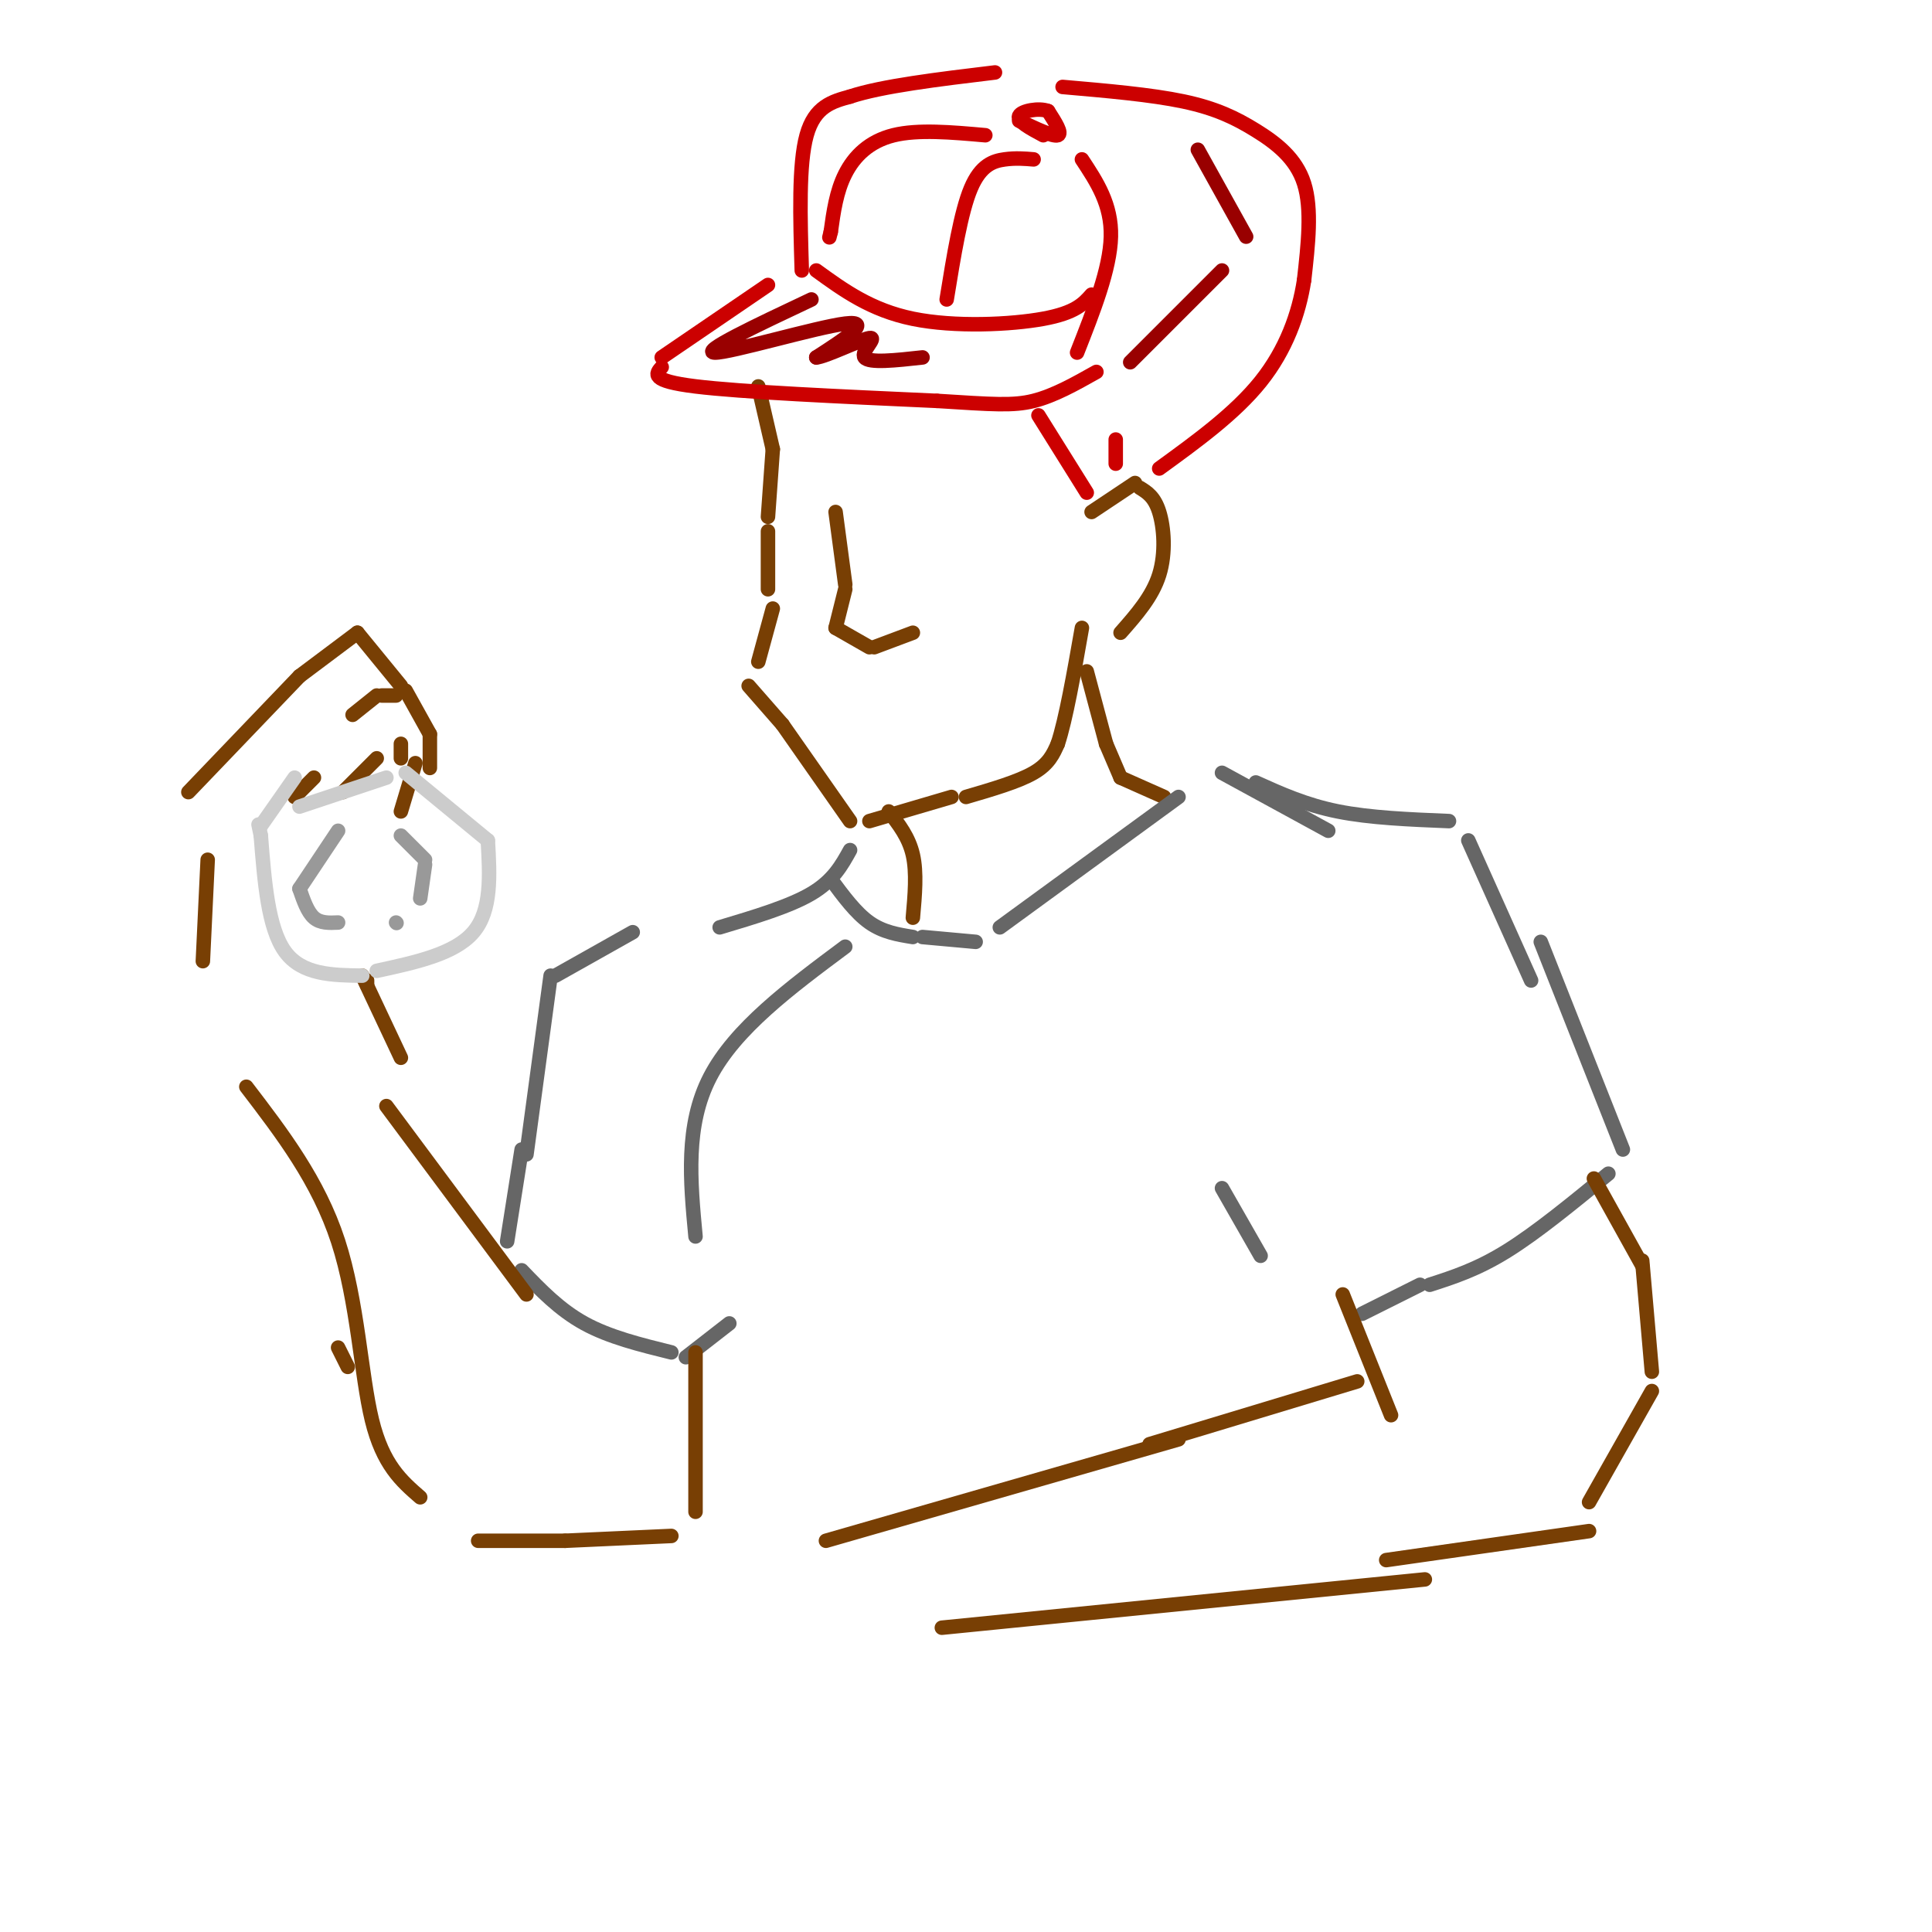 <svg viewBox='0 0 400 400' version='1.1' xmlns='http://www.w3.org/2000/svg' xmlns:xlink='http://www.w3.org/1999/xlink'><g fill='none' stroke='#783f04' stroke-width='3' stroke-linecap='round' stroke-linejoin='round'><path d='M157,80c0.000,0.000 3.000,13.000 3,13'/><path d='M160,93c0.000,0.000 -1.000,14.000 -1,14'/><path d='M159,110c0.000,0.000 0.000,12.000 0,12'/><path d='M173,106c0.000,0.000 2.000,15.000 2,15'/><path d='M175,122c0.000,0.000 -2.000,8.000 -2,8'/><path d='M173,130c0.000,0.000 7.000,4.000 7,4'/><path d='M181,134c0.000,0.000 8.000,-3.000 8,-3'/><path d='M160,126c0.000,0.000 -3.000,11.000 -3,11'/><path d='M155,142c0.000,0.000 7.000,8.000 7,8'/><path d='M162,150c0.000,0.000 14.000,20.000 14,20'/><path d='M180,170c0.000,0.000 17.000,-5.000 17,-5'/><path d='M200,165c5.417,-1.583 10.833,-3.167 14,-5c3.167,-1.833 4.083,-3.917 5,-6'/><path d='M219,154c1.667,-5.000 3.333,-14.500 5,-24'/><path d='M226,106c0.000,0.000 9.000,-6.000 9,-6'/><path d='M236,101c1.511,0.933 3.022,1.867 4,5c0.978,3.133 1.422,8.467 0,13c-1.422,4.533 -4.711,8.267 -8,12'/></g>
<g fill='none' stroke='#cc0000' stroke-width='3' stroke-linecap='round' stroke-linejoin='round'><path d='M159,59c0.000,0.000 -22.000,15.000 -22,15'/><path d='M137,76c-1.250,1.417 -2.500,2.833 7,4c9.500,1.167 29.750,2.083 50,3'/><path d='M194,83c11.644,0.733 15.756,1.067 20,0c4.244,-1.067 8.622,-3.533 13,-6'/><path d='M166,56c-0.333,-11.000 -0.667,-22.000 1,-28c1.667,-6.000 5.333,-7.000 9,-8'/><path d='M176,20c6.500,-2.167 18.250,-3.583 30,-5'/><path d='M220,18c9.167,0.798 18.333,1.595 25,3c6.667,1.405 10.833,3.417 15,6c4.167,2.583 8.333,5.738 10,11c1.667,5.262 0.833,12.631 0,20'/><path d='M270,58c-1.067,6.978 -3.733,14.422 -9,21c-5.267,6.578 -13.133,12.289 -21,18'/><path d='M215,86c0.000,0.000 10.000,16.000 10,16'/><path d='M231,91c0.000,0.000 0.000,5.000 0,5'/><path d='M211,25c3.500,1.667 7.000,3.333 8,3c1.000,-0.333 -0.500,-2.667 -2,-5'/><path d='M217,23c-1.867,-0.733 -5.533,-0.067 -6,1c-0.467,1.067 2.267,2.533 5,4'/><path d='M224,33c3.083,4.667 6.167,9.333 6,16c-0.167,6.667 -3.583,15.333 -7,24'/><path d='M214,33c-1.867,-0.156 -3.733,-0.311 -6,0c-2.267,0.311 -4.933,1.089 -7,6c-2.067,4.911 -3.533,13.956 -5,23'/><path d='M204,28c-6.978,-0.622 -13.956,-1.244 -19,0c-5.044,1.244 -8.156,4.356 -10,8c-1.844,3.644 -2.422,7.822 -3,12'/><path d='M172,48c-0.500,2.000 -0.250,1.000 0,0'/><path d='M169,56c5.667,4.111 11.333,8.222 20,10c8.667,1.778 20.333,1.222 27,0c6.667,-1.222 8.333,-3.111 10,-5'/></g>
<g fill='none' stroke='#990000' stroke-width='3' stroke-linecap='round' stroke-linejoin='round'><path d='M168,62c-11.578,5.467 -23.156,10.933 -20,11c3.156,0.067 21.044,-5.267 27,-6c5.956,-0.733 -0.022,3.133 -6,7'/><path d='M169,74c1.762,-0.060 9.167,-3.708 11,-4c1.833,-0.292 -1.905,2.774 -1,4c0.905,1.226 6.452,0.613 12,0'/><path d='M248,31c0.000,0.000 10.000,18.000 10,18'/><path d='M253,56c0.000,0.000 -19.000,19.000 -19,19'/></g>
<g fill='none' stroke='#783f04' stroke-width='3' stroke-linecap='round' stroke-linejoin='round'><path d='M184,168c2.083,2.667 4.167,5.333 5,9c0.833,3.667 0.417,8.333 0,13'/><path d='M225,139c0.000,0.000 4.000,15.000 4,15'/><path d='M229,154c0.000,0.000 3.000,7.000 3,7'/><path d='M232,161c0.000,0.000 9.000,4.000 9,4'/></g>
<g fill='none' stroke='#666666' stroke-width='3' stroke-linecap='round' stroke-linejoin='round'><path d='M172,182c2.583,3.500 5.167,7.000 8,9c2.833,2.000 5.917,2.500 9,3'/><path d='M191,194c0.000,0.000 11.000,1.000 11,1'/><path d='M207,192c0.000,0.000 37.000,-27.000 37,-27'/><path d='M253,160c0.000,0.000 22.000,12.000 22,12'/><path d='M260,162c5.167,2.333 10.333,4.667 17,6c6.667,1.333 14.833,1.667 23,2'/><path d='M304,174c0.000,0.000 13.000,29.000 13,29'/><path d='M319,195c0.000,0.000 17.000,43.000 17,43'/><path d='M176,176c-1.750,3.167 -3.500,6.333 -8,9c-4.500,2.667 -11.750,4.833 -19,7'/><path d='M131,193c0.000,0.000 -16.000,9.000 -16,9'/><path d='M114,202c0.000,0.000 -5.000,37.000 -5,37'/><path d='M108,238c0.000,0.000 -3.000,19.000 -3,19'/><path d='M108,263c3.917,4.083 7.833,8.167 13,11c5.167,2.833 11.583,4.417 18,6'/><path d='M142,281c0.000,0.000 9.000,-7.000 9,-7'/><path d='M333,243c-7.417,6.083 -14.833,12.167 -21,16c-6.167,3.833 -11.083,5.417 -16,7'/><path d='M294,266c0.000,0.000 -12.000,6.000 -12,6'/><path d='M253,246c0.000,0.000 8.000,14.000 8,14'/></g>
<g fill='none' stroke='#783f04' stroke-width='3' stroke-linecap='round' stroke-linejoin='round'><path d='M278,268c0.000,0.000 10.000,25.000 10,25'/><path d='M330,244c0.000,0.000 10.000,18.000 10,18'/><path d='M340,261c0.000,0.000 2.000,23.000 2,23'/><path d='M342,288c0.000,0.000 -13.000,23.000 -13,23'/><path d='M281,286c0.000,0.000 -43.000,13.000 -43,13'/><path d='M329,317c0.000,0.000 -42.000,6.000 -42,6'/><path d='M295,327c0.000,0.000 -100.000,10.000 -100,10'/><path d='M244,298c0.000,0.000 -73.000,21.000 -73,21'/><path d='M109,268c0.000,0.000 -29.000,-39.000 -29,-39'/><path d='M144,280c0.000,0.000 0.000,33.000 0,33'/><path d='M139,318c0.000,0.000 -22.000,1.000 -22,1'/><path d='M117,319c0.000,0.000 -18.000,0.000 -18,0'/><path d='M72,283c0.000,0.000 -2.000,-4.000 -2,-4'/><path d='M87,310c-3.867,-3.356 -7.733,-6.711 -10,-16c-2.267,-9.289 -2.933,-24.511 -7,-37c-4.067,-12.489 -11.533,-22.244 -19,-32'/><path d='M83,219c0.000,0.000 -8.000,-17.000 -8,-17'/><path d='M76,204c0.000,0.000 0.000,-1.000 0,-1'/><path d='M42,199c0.000,0.000 1.000,-21.000 1,-21'/><path d='M39,164c0.000,0.000 23.000,-24.000 23,-24'/><path d='M62,140c0.000,0.000 12.000,-9.000 12,-9'/><path d='M74,131c0.000,0.000 9.000,11.000 9,11'/><path d='M78,144c0.000,0.000 -5.000,4.000 -5,4'/><path d='M79,144c0.000,0.000 3.000,0.000 3,0'/><path d='M84,143c0.000,0.000 5.000,9.000 5,9'/><path d='M89,152c0.000,0.000 0.000,7.000 0,7'/><path d='M78,157c0.000,0.000 -7.000,7.000 -7,7'/><path d='M65,161c0.000,0.000 -4.000,4.000 -4,4'/><path d='M83,154c0.000,0.000 0.000,3.000 0,3'/><path d='M86,158c0.000,0.000 -3.000,10.000 -3,10'/></g>
<g fill='none' stroke='#cccccc' stroke-width='3' stroke-linecap='round' stroke-linejoin='round'><path d='M62,167c0.000,0.000 18.000,-6.000 18,-6'/><path d='M84,160c0.000,0.000 17.000,14.000 17,14'/><path d='M101,174c0.417,7.250 0.833,14.500 -3,19c-3.833,4.500 -11.917,6.250 -20,8'/><path d='M75,202c-6.250,-0.083 -12.500,-0.167 -16,-5c-3.500,-4.833 -4.250,-14.417 -5,-24'/><path d='M54,173c-0.833,-4.000 -0.417,-2.000 0,0'/><path d='M54,171c0.000,0.000 7.000,-10.000 7,-10'/></g>
<g fill='none' stroke='#999999' stroke-width='3' stroke-linecap='round' stroke-linejoin='round'><path d='M70,172c0.000,0.000 -8.000,12.000 -8,12'/><path d='M62,184c0.833,2.417 1.667,4.833 3,6c1.333,1.167 3.167,1.083 5,1'/><path d='M83,173c0.000,0.000 5.000,5.000 5,5'/><path d='M88,179c0.000,0.000 -1.000,7.000 -1,7'/><path d='M82,191c0.000,0.000 0.100,0.100 0.1,0.1'/></g>
<g fill='none' stroke='#666666' stroke-width='3' stroke-linecap='round' stroke-linejoin='round'><path d='M175,196c-11.417,8.500 -22.833,17.000 -28,27c-5.167,10.000 -4.083,21.500 -3,33'/></g>
</svg>